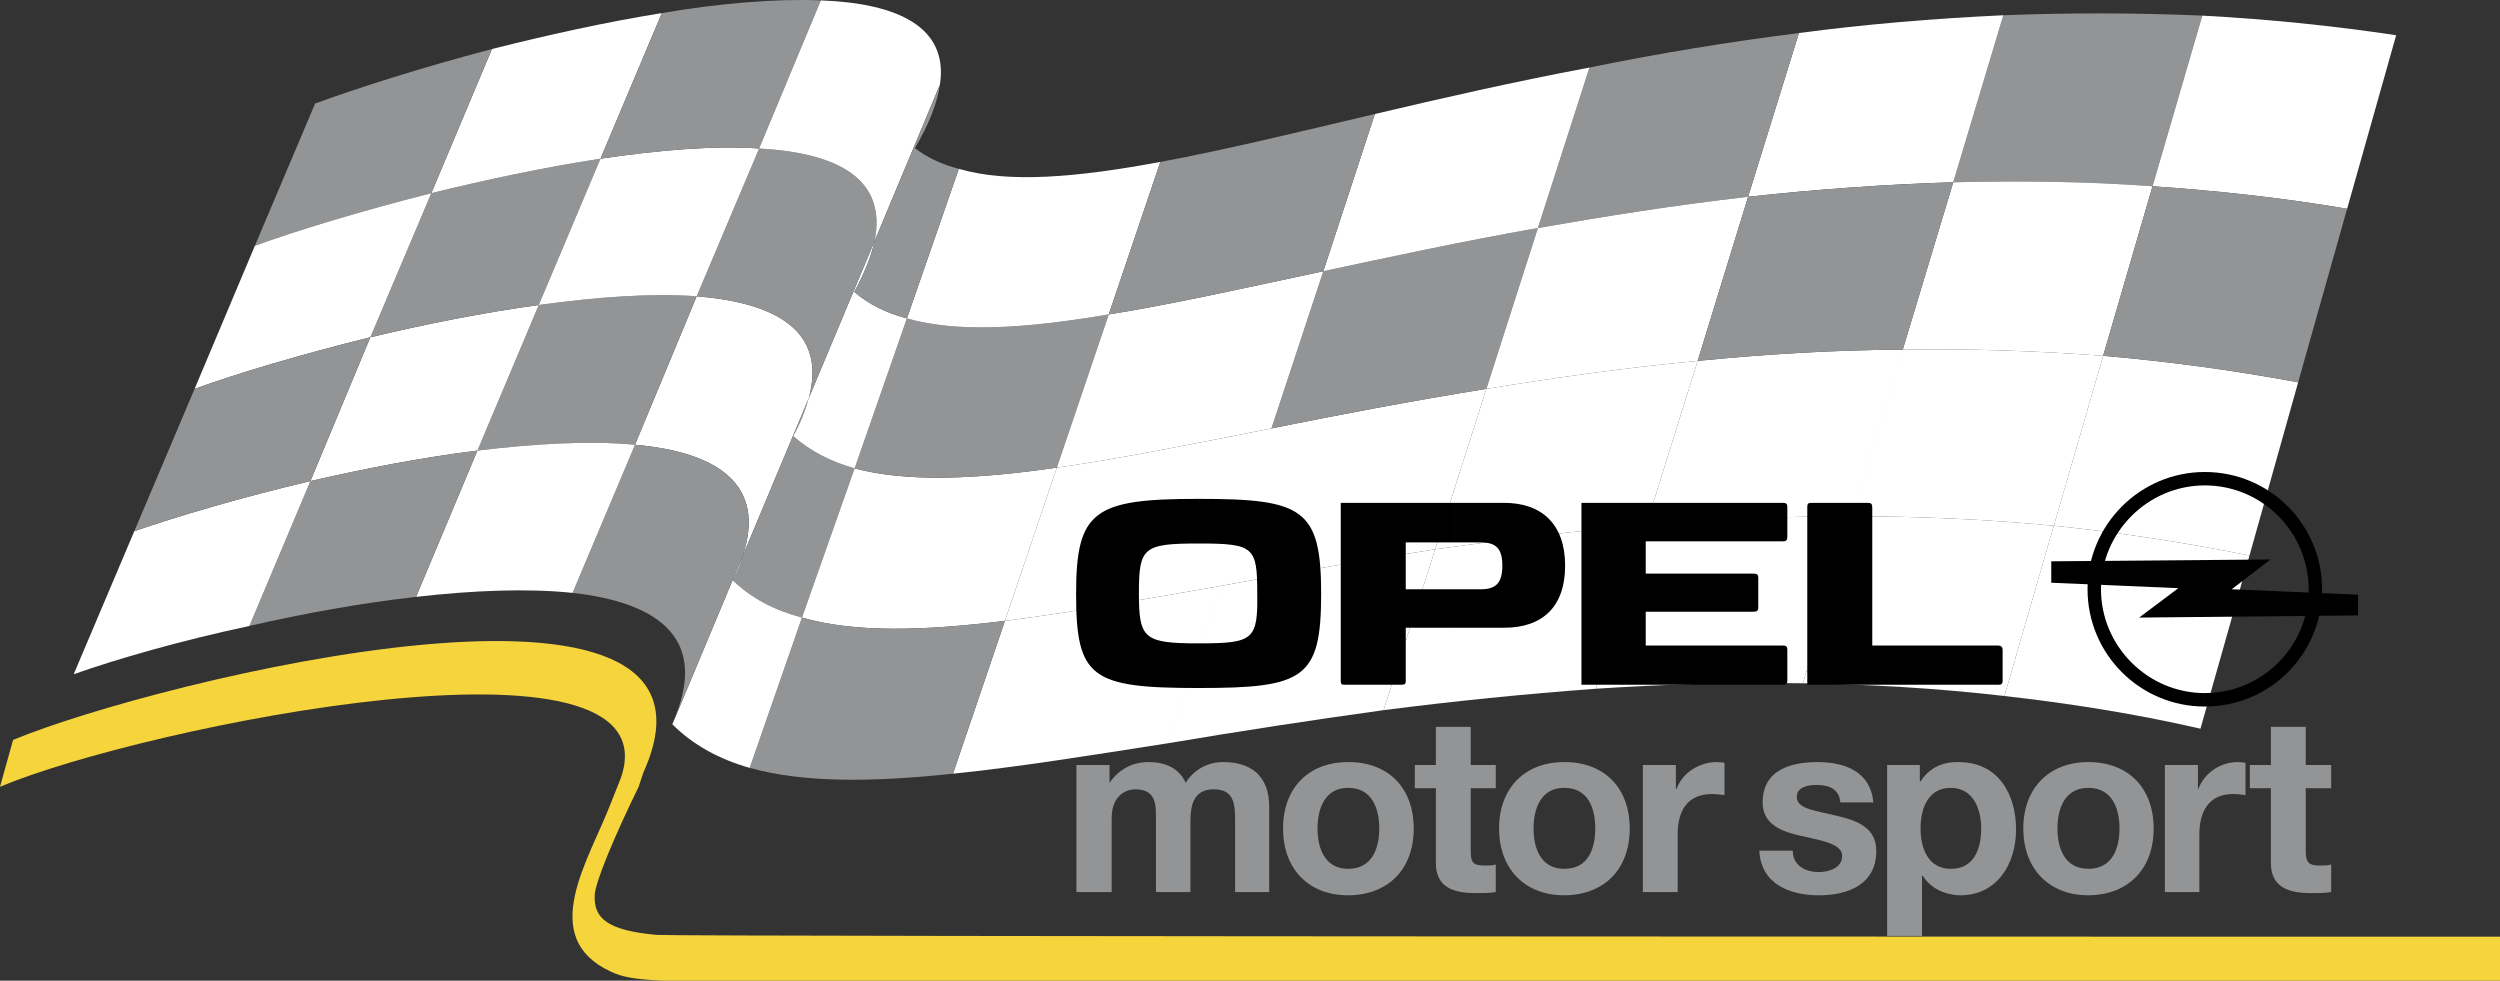 <?xml version="1.0" encoding="UTF-8"?><svg id="Ebene_1" xmlns="http://www.w3.org/2000/svg" viewBox="0 0 2279.42 894.12"><rect x="0" y="0" width="2279.42" height="894.12" fill="#333333" stroke="none"/><defs><style>.cls-1{fill:#fff;}.cls-1,.cls-2,.cls-3,.cls-4{fill-rule:evenodd;}.cls-3{fill:#f6d43c;}.cls-4{fill:#929496;}</style></defs><path class="cls-1" d="M1159.25,390.62l-46.69,143.65c65.16-12.09,130.48-23.23,195.96-33.44l46.69-146.3c-69.53,11.26-135.39,23.84-195.96,36.08h0ZM635.22,270.13l-56.26,135.38c74.49,6.63,120.49,35.76,97.99,101.97l60.57-144.66c16.23-60.91-29.45-86.73-102.29-92.68h0ZM963.6,426.37l-47.34,139.7c58.6-7.29,124.13-19.2,196.3-31.79l46.69-143.65c-72.18,14.24-137.39,27.48-195.65,35.74h0Z"/><path class="cls-4" d="M723.28,397.58c6.95-12.58,11.24-24.16,14.23-34.76l-60.57,144.66c-2.24,7.45-5.23,14.66-8.94,21.5,17.21,16.54,38.08,27.48,63.23,34.1l48-136.05c-22.19-6.28-40.73-15.89-55.95-29.45h0Z"/><path class="cls-1" d="M779.22,427.03l-48,136.05c48,13.9,110.23,12.23,185.04,2.98l47.34-139.7c-75.15,10.92-137.38,13.24-184.38.66h0ZM1355.21,354.54l-46.69,146.3c61.26-8.59,125.47-16.54,192.65-22.49l46.69-149.29c-67.21,6.29-131.42,15.55-192.65,25.49h0Z"/><path class="cls-4" d="M1962.61,169.83l45.37-155.59c-60.44-2.59-120.95-2.7-181.4-.32l-45.67,152.28c58.91-1.32,119.48-1,181.69,3.63h0Z"/><path class="cls-1" d="M1780.9,166.19l45.67-152.28c-64.21,2.97-126.46,8.27-186.36,16.21l-46.35,149.29c60.27-6.61,122.49-11.24,187.05-13.23h0Z"/><path class="cls-4" d="M1593.87,179.44l46.35-149.29c-64.05,8.01-127.77,18.5-191.01,31.45l-47.02,146.31c60.59-10.6,124.81-20.86,191.67-28.47h0Z"/><path class="cls-1" d="M1547.86,329.06l-46.69,149.29c60.59-4.97,123.47-7.63,188.04-7.63l45.67-151.93c-64.21.32-126.78,4.31-187.01,10.26h0ZM1734.89,318.8l-45.67,151.93c59.25,0,120.48,2.66,183.38,8.61l45.02-154.92c-62.25-4.63-123.49-6.61-182.73-5.62Z"/><path class="cls-1" d="M1780.9,166.19l-46.03,152.6c59.25-1,120.48.99,182.72,5.63l45.02-154.59c-62.22-4.64-122.78-4.97-181.71-3.64Z"/><path class="cls-4" d="M963.6,426.37l47.33-139.68c-75.81,12.9-138.04,16.89-184.04,3.63l-47.66,136.71c47,12.58,109.23,10.26,184.38-.66ZM1355.21,354.54l46.99-146.65c-69.5,12.24-135.38,26.48-195.64,39.4l-47.31,143.33c60.57-12.24,126.43-24.82,195.96-36.08h0Z"/><path class="cls-1" d="M1159.25,390.62l47.31-143.33c-72.83,15.55-137.7,30.12-195.62,39.39l-47.34,139.68c58.26-8.26,123.47-21.5,195.65-35.74h0ZM1547.86,329.06l46-149.62c-66.85,7.61-131.06,17.87-191.65,28.47l-46.99,146.65c61.22-9.95,125.43-19.21,192.64-25.5h0ZM2140.04,190.34l44.71-158.22c-58.6-8.77-117.59-14.73-176.76-17.87l-45.37,155.59c57.94,3.97,117.18,10.26,177.43,20.51h0Z"/><path class="cls-4" d="M1734.89,318.8l46.03-152.6c-64.58,1.98-126.78,6.61-187.05,13.24l-46,149.62c60.23-5.95,122.8-9.93,187.02-10.26h0ZM491.23,278.08l-55.94,132.73c52.31-6.29,102.29-9.26,143.67-5.3l56.26-135.38c-41.36-2.98-91.35.66-143.99,7.95Z"/><path class="cls-1" d="M337.64,307.54l-54.62,131.09c48.99-11.26,101.62-21.52,152.27-27.81l55.94-132.73c-50.65,6.94-103.93,17.54-153.59,29.45ZM723.28,397.58c15.23,13.57,33.76,23.18,55.94,29.45l47.66-136.71c-18.87-4.95-34.76-12.9-48-24.16,9.6-17.55,15.56-32.77,18.53-46.35l-59.92,143c-2.97,10.61-7.26,22.19-14.21,34.77h0Z"/><path class="cls-4" d="M547.51,144.68c-51.63,7.94-104.28,19.2-154.26,31.44l-55.61,131.41c49.66-11.92,102.94-22.5,153.59-29.45l56.29-133.39h0ZM737.51,362.82l59.92-143c11.59-56.94-33.77-80.43-105.26-84.41l-56.94,134.73c72.83,5.95,118.5,31.78,102.28,92.68h0Z"/><path class="cls-1" d="M635.22,270.13l56.94-134.73c-41.71-2.97-92.36,1.65-144.65,9.27l-56.28,133.41c52.64-7.29,102.63-10.93,143.99-7.95h0ZM547.51,144.68l55.94-132.75c-51.63,8.27-104.93,20.19-154.91,32.77l-55.28,131.41c49.99-12.24,102.62-23.5,154.25-31.44h0ZM1112.56,534.29l-47.33,143.33c65.28-11.01,130.71-21.05,196.28-30.12l47.02-146.65c-65.48,10.19-130.82,21.34-195.97,33.44h0ZM916.26,566.08l-47.34,139.35c58.26-5.95,124.47-16.54,196.3-27.82l47.33-143.33c-72.15,12.59-137.7,24.5-196.28,31.8h0Z"/><path class="cls-1" d="M1308.53,500.84l-47.02,146.65c64.37-8.26,128.95-14.77,193.66-19.53l46-149.61c-67.2,5.95-131.41,13.9-192.65,22.49h0Z"/><path class="cls-1" d="M1501.17,478.35l-46,149.61c60.57-3.98,123.47-5.95,188.7-4.97l45.34-152.27c-64.56,0-127.44,2.66-188.04,7.63Z"/><path class="cls-4" d="M731.22,563.08l-47.66,137.04c48.66,13.58,110.89,13.24,185.36,5.29l47.33-139.35c-74.8,9.26-137.03,10.92-185.03-2.98h0Z"/><path class="cls-1" d="M667.99,528.98c3.71-6.84,6.7-14.05,8.94-21.5l-63.89,152.93c18.53,18.55,42.37,31.76,70.5,39.71l47.66-137.04c-25.14-6.61-46-17.55-63.21-34.1h0Z"/><path class="cls-4" d="M578.96,405.51l-56.94,135.05c79.76,8.94,125.78,42.71,90.7,119.84h.34l63.89-152.93c22.5-66.21-23.5-95.34-97.99-101.97Z"/><path class="cls-1" d="M1402.2,207.89l47.02-146.31c-70.19,13.24-135.39,28.13-195.64,42.37l-47.02,143.34c60.27-12.92,126.13-27.15,195.64-39.4ZM1872.59,479.34c58.26,5.95,117.52,14.89,178.41,27.16l44.38-157.91c-60.59-11.26-119.84-19.2-177.78-24.16l-45.02,154.91ZM1689.21,470.72l-45.34,152.27c59.58.99,120.8,4.31,183.7,11.61l45.02-155.26c-62.9-5.95-124.13-8.61-183.38-8.61h0Z"/><path class="cls-1" d="M1827.57,634.6c58.26,6.61,118.17,15.89,178.74,29.79l44.68-157.89c-59-11.93-118.54-21-178.41-27.16l-45.01,155.26h0Z"/><path class="cls-4" d="M1962.61,169.83l-45.02,154.59c57.94,4.97,117.18,12.9,177.78,24.16l44.65-158.23c-60.23-10.25-119.48-16.54-177.41-20.52Z"/><path class="cls-1" d="M435.29,410.82l-55.94,133.39c51.97-5.95,101.96-7.92,142.68-3.64l56.94-135.05c-41.39-3.96-91.37-.99-143.68,5.3Z"/><path class="cls-4" d="M692.17,135.4L748.45.35c-41.71-1.66-92.68,2.65-144.99,11.58l-55.94,132.75c52.28-7.61,102.94-12.24,144.65-9.27h0Z"/><path class="cls-1" d="M797.43,219.81l59.58-142.67c7.95-52.31-38.07-74.15-108.57-76.79l-56.28,135.05c71.49,3.98,116.84,27.47,105.26,84.41ZM1010.94,286.68l47-139.04c-76.47,14.24-138.69,19.53-183.72,6.29l-47.33,136.38c46,13.26,108.23,9.27,184.04-3.63h0Z"/><path class="cls-4" d="M1206.56,247.29l47.02-143.34c-72.83,17.22-138.37,33.1-195.64,43.7l-47,139.04c57.94-9.27,122.8-23.84,195.62-39.39ZM778.9,266.17c13.24,11.26,29.13,19.2,48,24.16l47.33-136.38c-15.55-3.98-28.79-10.27-40.05-18.87,13.24-22.5,20.53-41.71,22.84-57.92l-59.58,142.67c-2.98,13.57-8.95,28.79-18.53,46.34h0ZM283.03,438.62l-55.61,132.08c48.99-11.27,101.62-20.87,151.93-26.5l55.94-133.39c-50.63,6.29-103.27,16.55-152.25,27.81h0Z"/><path class="cls-1" d="M122.47,484.3l-55.28,130.44c40.39-14.24,96.99-30.48,160.22-44.03l55.61-132.08c-63.23,14.9-121.16,32.1-160.55,45.68h0Z"/><path class="cls-4" d="M448.53,44.71c-64.21,16.89-122.14,35.42-161.2,49.66l-54.95,129.76c39.06-14.24,96.99-31.78,160.88-48l55.28-131.42Z"/><path class="cls-1" d="M393.26,176.12c-63.89,16.23-121.81,33.77-160.88,48l-54.95,130.42c39.39-14.24,96.99-31.44,160.22-47.02l55.61-131.41h0Z"/><path class="cls-4" d="M337.64,307.54c-63.23,15.56-120.83,32.77-160.22,47.02l-54.95,129.75c39.39-13.58,97.31-30.78,160.54-45.68l54.63-131.09h0Z"/><path class="cls-3" d="M586.57,704.44c98.64-217.14-445.23-83.75-574.65-29.79l-11.92,42.71c129.43-54.62,617.02-154.28,566.05-7.95l-8.94,22.49c-19.86,51.98-67.86,122.5-.32,153.94,10.26,4.97,21.18,6.94,46.67,8.29h1675.97v-40.08s-1664.37,0-1680.6-1.65c-45.02-3.98-57.6-15.23-56.6-36.07.32-11.93,18.53-54.97,40.05-98.97l4.29-12.92h0Z"/><path class="cls-2" d="M1092.69,454.85h.66c94.33,0,111.23,8.94,111.23,86.4s-15.55,86.05-111.23,86.05h-.66v-40.71h.66c49.66,0,53.62-3.32,52.96-46.03,0-41.7-2.97-45.02-52.96-45.02h-.66v-40.7ZM981.15,541.25c0-75.82,16.55-86.4,111.55-86.4v40.71c-50.31,0-54.28,3.64-54.28,45.02s3.97,46.03,54.28,46.03v40.71c-97.99-.03-111.55-9.29-111.55-86.07ZM1325.76,458.49h45.67c34.76,0,55.6,19.86,55.6,57.25s-20.52,56.61-55.6,56.61h-45.67v-35.08h24.47c13.24,0,19.56-5.29,19.56-21.53s-6.3-21.18-19.88-21.18h-24.14v-36.07h-.01ZM1222.45,458.49h103.3v36.07h-44.03v42.71h44.03v35.08h-44.03v48.66c0,2.31-.66,3.32-3.98,3.32h-51.32c-2.97,0-3.98-.35-3.98-3.32v-162.52ZM1441.93,458.49h183.73c2.97,0,3.98.99,3.98,3.64v27.13c0,3.32-1.01,4.31-3.98,4.31h-125.13v29.45h98.64c2.98,0,3.98.99,3.98,3.98v26.8c0,2.98-.99,3.98-4.97,3.98h-97.65v30.78h125.13c2.97,0,3.98.99,3.98,3.98v28.14c0,2.63-1.01,3.64-3.98,3.64h-183.73v-165.84ZM1647.82,624.34v-162.2c0-2.66.66-3.64,3.64-3.64h51.65c2.97,0,3.96.99,3.96,4.31v125.77h114.55c3.29,0,4.31,1.67,4.31,3.98v28.14c0,2.63-1.01,3.64-3.64,3.64h-174.46,0ZM2010.29,430.35c59.02-.03,106.89,47.8,106.92,106.82v.1c.14,58.92-47.51,106.79-106.43,106.92-.16,0-.33,0-.49,0v-12.26c52.29,0,94.69-42.38,94.69-94.67,0-51.98-42.39-94.69-94.69-94.69v-12.23ZM1903.36,537.27c0-58.92,48-106.92,106.92-106.92v12.23c-51.96,0-94.67,42.71-94.67,94.69s42.71,94.67,94.67,94.67v12.26c-59.02.03-106.89-47.8-106.92-106.82v-.1h0Z"/><path class="cls-2" d="M1870.28,531.32v-19.53l199.92-1.67-35.41,27.16,115.2,4.97v18.87l-199.6,1.97,35.74-26.8-115.85-4.97h0Z"/><path class="cls-4" d="M981.47,697.5h30.13v15.89h.32c8.29-11.93,20.53-18.55,35.42-18.55s27.47,5.29,33.76,18.87c7.27-11.84,20.21-19,34.1-18.87,24.16,0,42.03,11.24,42.03,41.04v77.47h-31.11v-65.86c0-14.89-1.32-27.82-19.53-27.82s-21.19,14.57-21.19,28.81v64.87h-31.44v-65.2c0-13.24,1-28.47-18.87-28.47-6.63,0-21.52,3.98-21.52,26.47v67.21h-32.11v-115.86h.01ZM1229.42,694.83c36.73,0,59.58,23.84,59.58,60.57s-22.85,60.59-59.58,60.92v-24.16c21.5,0,28.14-18.55,28.14-36.76s-6.64-37.05-28.14-37.05v-23.51h0ZM1229.09,694.83h.32v23.5h-.32c-20.87,0-27.82,18.55-27.82,37.05s6.94,36.76,27.82,36.76h.32v24.16h-.32c-36.09,0-59.25-24.16-59.25-60.92-.01-36.72,23.14-60.56,59.25-60.56ZM1340.97,697.5h22.83v21.18h-22.83v57.25c0,10.95,2.31,13.24,13.23,13.24,3.32,0,6.96,0,9.6-.99v25.15c-5.29.99-12.23.99-17.86.99-19.86,0-36.76-4.63-36.76-27.46v-68.2h-19.2v-21.18h19.2v-34.76h31.79v34.77h0ZM1426.36,694.83c36.76,0,59.58,23.84,59.58,60.57s-22.83,60.59-59.58,60.92v-24.16c21.84,0,28.14-18.55,28.14-36.76s-6.3-37.05-28.14-37.05v-23.51h0ZM1426.04,694.83h.32v23.5h-.32c-20.84,0-27.82,18.55-27.82,37.05s6.96,36.76,27.82,36.76h.32v24.16h-.32c-35.74,0-59.25-24.16-59.25-60.92s23.5-60.56,59.25-60.56ZM1497.88,697.5h30.12v21.84h.66c5.29-14.89,20.84-24.5,36.73-24.5,2,0,4.97.32,6.96.66v29.45c-2.98-.32-7.95-.99-11.24-.99-23.84,0-31.46,16.87-31.46,36.73v52.64h-31.76v-115.85h0ZM1634.57,775.59c0,13.58,11.61,19.53,23.84,19.53,9.27,0,21.21-3.96,21.21-14.57,0-9.93-13.24-13.23-36.43-18.18-18.18-3.98-36.07-10.26-36.07-30.78,0-29.48,25.49-36.76,49.99-36.76s48.34,8.29,50.97,36.76h-30.12c-.99-12.26-10.26-15.91-21.84-15.91-6.96,0-17.89,1.67-17.89,10.92,0,11.27,18.21,12.59,36.43,17.22,18.55,4.31,36.07,10.58,36.07,32.1,0,30.48-25.81,40.4-52.31,40.4s-52.94-10.26-54.29-40.74h30.44ZM1778.58,695.17c2.33-.32,4.97-.32,7.28-.32,35.77,0,52.31,28.81,52.31,61.55,0,30.8-16.87,59.93-50.97,59.93-2.66,0-5.65-.32-8.61-.99v-23.18h.32c20.52,0,27.48-17.56,27.48-36.76,0-17.86-7.29-37.05-27.82-37.05v-23.19h.01,0ZM1720.65,697.5h29.79v14.89h.66c6.64-10.29,16.24-15.91,27.48-17.22v23.18c-20.52,0-27.48,18.55-27.48,37.05s7.29,36.76,27.48,36.76v23.18c-10.26-2-19.86-7.63-25.49-16.9h-.66v54.94h-31.79v-155.87h0ZM1904.05,694.83c36.73,0,59.58,23.84,59.58,60.57s-22.85,60.59-59.58,60.92v-24.16c21.84,0,28.44-18.55,28.44-36.76s-6.61-37.05-28.44-37.05v-23.51h0ZM1904.05,694.83v23.5c-21.21,0-28.14,18.55-28.14,37.05s6.94,36.76,28.14,36.76v24.16c-35.77,0-59.27-24.16-59.27-60.92-.01-36.72,23.5-60.56,59.27-60.56ZM1973.88,697.5h30.12v21.84h.32c5.79-14.7,19.94-24.41,35.74-24.5,2,0,5.63.32,7.29.66v29.45c-2.66-.32-7.29-.99-11.27-.99-22.83,0-30.78,16.87-30.78,36.73v52.64h-31.44v-115.85h.01ZM2102.32,697.5h23.18v21.18h-23.18v57.25c0,10.95,2.98,13.24,13.24,13.24,3.62,0,6.94,0,9.93-.99v25.15c-5.29.99-12.26.99-18.21.99-19.53,0-36.73-4.63-36.73-27.46v-68.2h-19.2v-21.18h19.2v-34.76h31.76v34.77h0Z"/></svg>